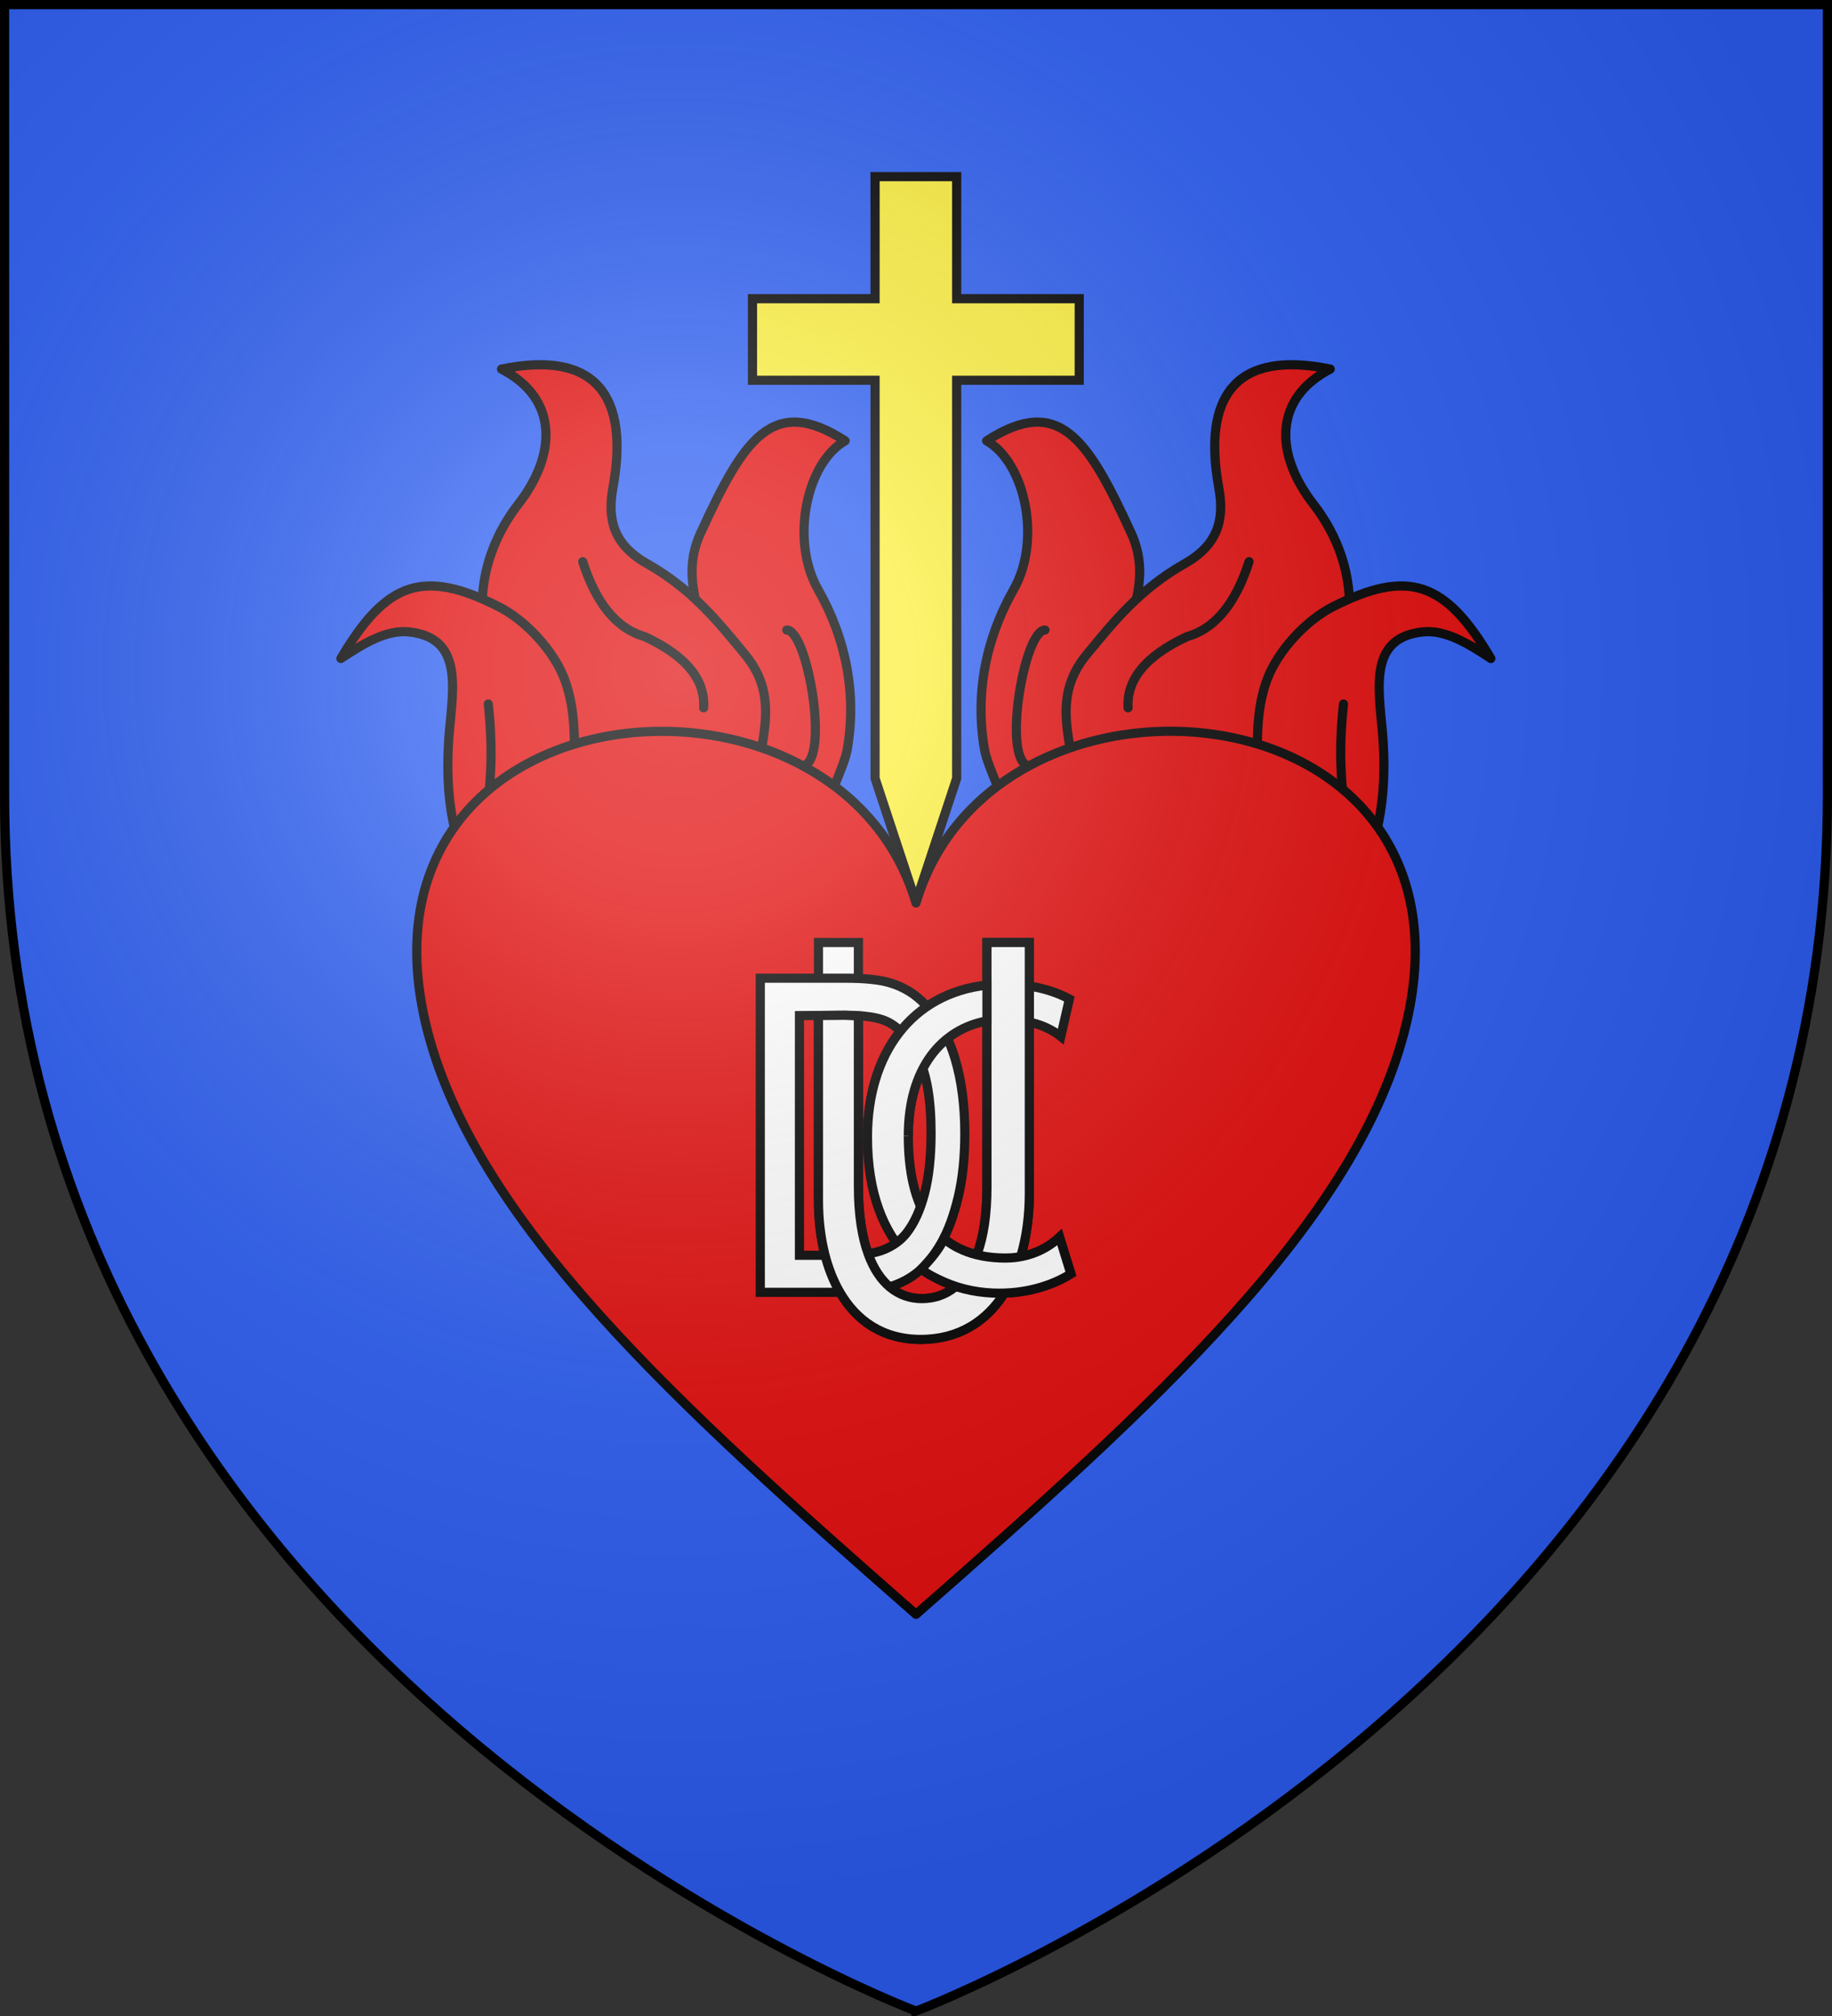 <svg height="660" width="600" xmlns="http://www.w3.org/2000/svg" xmlns:xlink="http://www.w3.org/1999/xlink"><rect width="100%" height="100%" fill="#333333" stroke="none"/><radialGradient id="b" cx="221.445" cy="226.331" gradientTransform="matrix(1.353 0 0 1.349 -77.63 -85.747)" gradientUnits="userSpaceOnUse" r="300"><stop offset="0" stop-color="#fff" stop-opacity=".314"/><stop offset=".19" stop-color="#fff" stop-opacity=".251"/><stop offset=".6" stop-color="#6b6b6b" stop-opacity=".125"/><stop offset="1" stop-opacity=".125"/></radialGradient><path d="M300 658.5s298.5-112.32 298.5-397.772V2.176H1.5v258.552C1.5 546.18 300 658.5 300 658.5z" fill="#2b5df2" fill-rule="evenodd"/><g stroke="#000"><g stroke-width="3.012" transform="matrix(.996 0 0 .996 687.683 1.267)"><path d="M-443.004 96.916v26.803h40.304v130.834l13.417 40.626 13.417-40.626V123.719h40.304V96.916h-40.304V56.788H-402.7v40.128z" fill="#fcef3c" fill-rule="evenodd"/><g id="a" stroke="#000" stroke-linecap="round" stroke-linejoin="round" stroke-width="3.024"><path d="M-406.95 143.315c-23.908-15.364-33.469-.808-47.836 30.435-6.398 13.915-.143 25.356 2.286 37.5l11.25 56.25s24.674 11.197 26.25 2.5c1.25-6.896 7.715-19.092 8.75-25 3.229-18.432-.494-36.709-9.626-52.68-9.332-16.319-3.792-41.886 8.926-49.005z" style="fill:#e20909;fill-rule:evenodd;stroke:#000;stroke-width:3.024;stroke-linecap:round;stroke-linejoin:round" transform="matrix(.994 0 0 .998 -8.042 .6)"/><path d="M-520 221.25c-10.663-15.797-9.216-38.94 4.908-57.03 12.716-16.287 13.432-34.749-5.533-44.532 31.282-6.396 42.364 8.916 36.875 39.062-1.854 10.183-.03 18.645 11.25 25 14.941 8.418 23.577 19.234 32.5 30 12.552 15.145 3.768 30.08 3.75 45l-55.597 4.208L-520 221.25z" style="fill:#e20909;fill-rule:evenodd;stroke:#000;stroke-width:3.024;stroke-linecap:round;stroke-linejoin:round" transform="matrix(.994 0 0 .998 -8.042 .6)"/><path d="M-527.5 293.438c-6.856-13.39-12.083-26.826-10.625-50.938.939-15.523 6.057-34.252-13.125-36.25-7.498-.781-15 3.818-22.5 8.75 15.007-25.416 27.39-29.587 52.167-17.082 9.356 4.722 18.158 14.695 21.583 23.332 4.9 12.355 2.99 25 3.75 37.5z" style="fill:#e20909;fill-rule:evenodd;stroke:#000;stroke-width:3.024;stroke-linecap:round;stroke-linejoin:round" transform="matrix(.994 0 0 .998 -8.042 .6)"/><path d="M-493.75 183.125c4.295 13.304 10.909 21.969 20.505 24.67 14.188 6.588 20.032 14.51 19.495 23.455M-426.25 205.625c6.712.085 13.681 39.894 6.32 44.382M-525 230c1.55 13.958 1.284 27.917-1.875 41.875" fill="none" transform="matrix(.994 0 0 .998 -8.042 .6)"/></g><use height="100%" transform="matrix(-1 0 0 1 -778.566 0)" width="100%" xlink:href="#a"/></g><path d="M215.523 239.426c-46.375.564-90.96 32.621-76.14 95.548C154.566 399.43 222.407 460.414 300 528.5c77.594-68.086 145.429-129.07 160.61-193.526C486.959 223.104 325.706 208.731 300 295.61c-11.246-38.01-48.408-56.622-84.477-56.183z" fill="#e20909" stroke-linecap="round" stroke-linejoin="round" stroke-width="3"/><g fill="#fff" stroke-width="3"><path d="M347.425 339.328c-5.708-4.507-12.965-5.61-18.494-5.61-17.396 0-31.446 12.845-31.446 38.135 0 22.613 8.028 40.008 31.847 40.008 4.886 0 11.84-1.348 17.682-6.832l3.711 12.013c-9.44 5.873-19.559 6.327-23.4 6.327-21.812 0-43.222-14.184-43.222-51.115 0-29.571 16.86-50.044 44.828-50.044 8.489 0 15.578 1.81 21.304 4.836z"/><path d="M337.117 308.555v82.163c0 25.919-11.666 47.782-35.57 47.782-23.418 0-33.49-21.863-33.49-45.49v-84.455h13.076v79.695c0 27.505 10.222 36.894 20.778 36.894 10.8 0 21.327-9.036 21.327-36.542v-80.047z"/><path d="M249 423.09V320.246h27.912c6.3 0 11.11.491 14.426 1.473 4.642 1.357 8.603 3.812 11.883 7.366 4.274 4.584 7.47 10.441 9.59 17.574 2.118 7.132 3.177 15.281 3.177 24.448 0 7.81-.718 14.732-2.155 20.765-1.437 6.033-3.28 11.026-5.527 14.978-2.248 3.952-4.708 7.062-7.379 9.33-2.671 2.268-5.896 3.987-9.672 5.156-3.777 1.17-8.116 1.754-13.017 1.754zm12.831-12.136h15.191c5.343 0 9.535-.632 12.575-1.895 3.04-1.262 5.462-3.04 7.268-5.331 2.542-3.227 4.523-7.565 5.941-13.014 1.419-5.448 2.128-12.054 2.128-19.818 0-10.756-1.39-19.023-4.173-24.799-2.782-5.775-6.162-9.646-10.142-11.61-2.874-1.403-7.498-2.104-13.873-2.104l-14.915.1z" fill-rule="evenodd"/><path d="M337.117 308.555v82.163c0 7.096-.874 13.887-2.635 20.01-1.297 4.512-3.076 8.66-5.34 12.3-5.887 9.458-15.058 15.472-27.595 15.472-12.45 0-21.129-6.18-26.526-15.52-2.117-3.663-3.73-7.812-4.867-12.265-1.417-5.548-2.097-11.567-2.097-17.705v-60.54l8.69-.087 4.386.212v55.655c0 9.47 1.212 16.794 3.232 22.325 1.8 4.926 4.24 8.43 7.035 10.767 3.183 2.658 6.827 3.802 10.511 3.802 3.782 0 7.53-1.108 10.805-3.729 2.972-2.38 5.554-6.005 7.417-11.18 1.945-5.405 3.105-12.501 3.105-21.633v-80.047z"/><path d="M309.165 405.485c1.85 1.591 3.663 2.677 6.05 3.723 3.92 1.718 8.595 2.653 14.117 2.653 4.886 0 11.84-1.348 17.682-6.832l3.711 12.013c-9.44 5.873-19.559 6.327-23.4 6.327-6.255 0-12.476-1.167-18.169-3.701-2.68-1.193-5.069-2.346-7.463-4.167 3.174-3.307 6.06-6.709 7.472-10.016zM284.103 372.254c0-27.46 14.664-47.075 39.135-49.735v11.709c-14.586 2.612-25.753 15.246-25.753 37.625"/></g></g><path d="M300 658.5s298.5-112.32 298.5-397.772V2.176H1.5v258.552C1.5 546.18 300 658.5 300 658.5z" fill="url(#b)" fill-rule="evenodd"/><path d="M300 658.397S1.5 545.98 1.5 260.277V1.5h597v258.778c0 285.7-298.5 398.12-298.5 398.12z" fill="none" stroke="#000" stroke-width="3"/></svg>